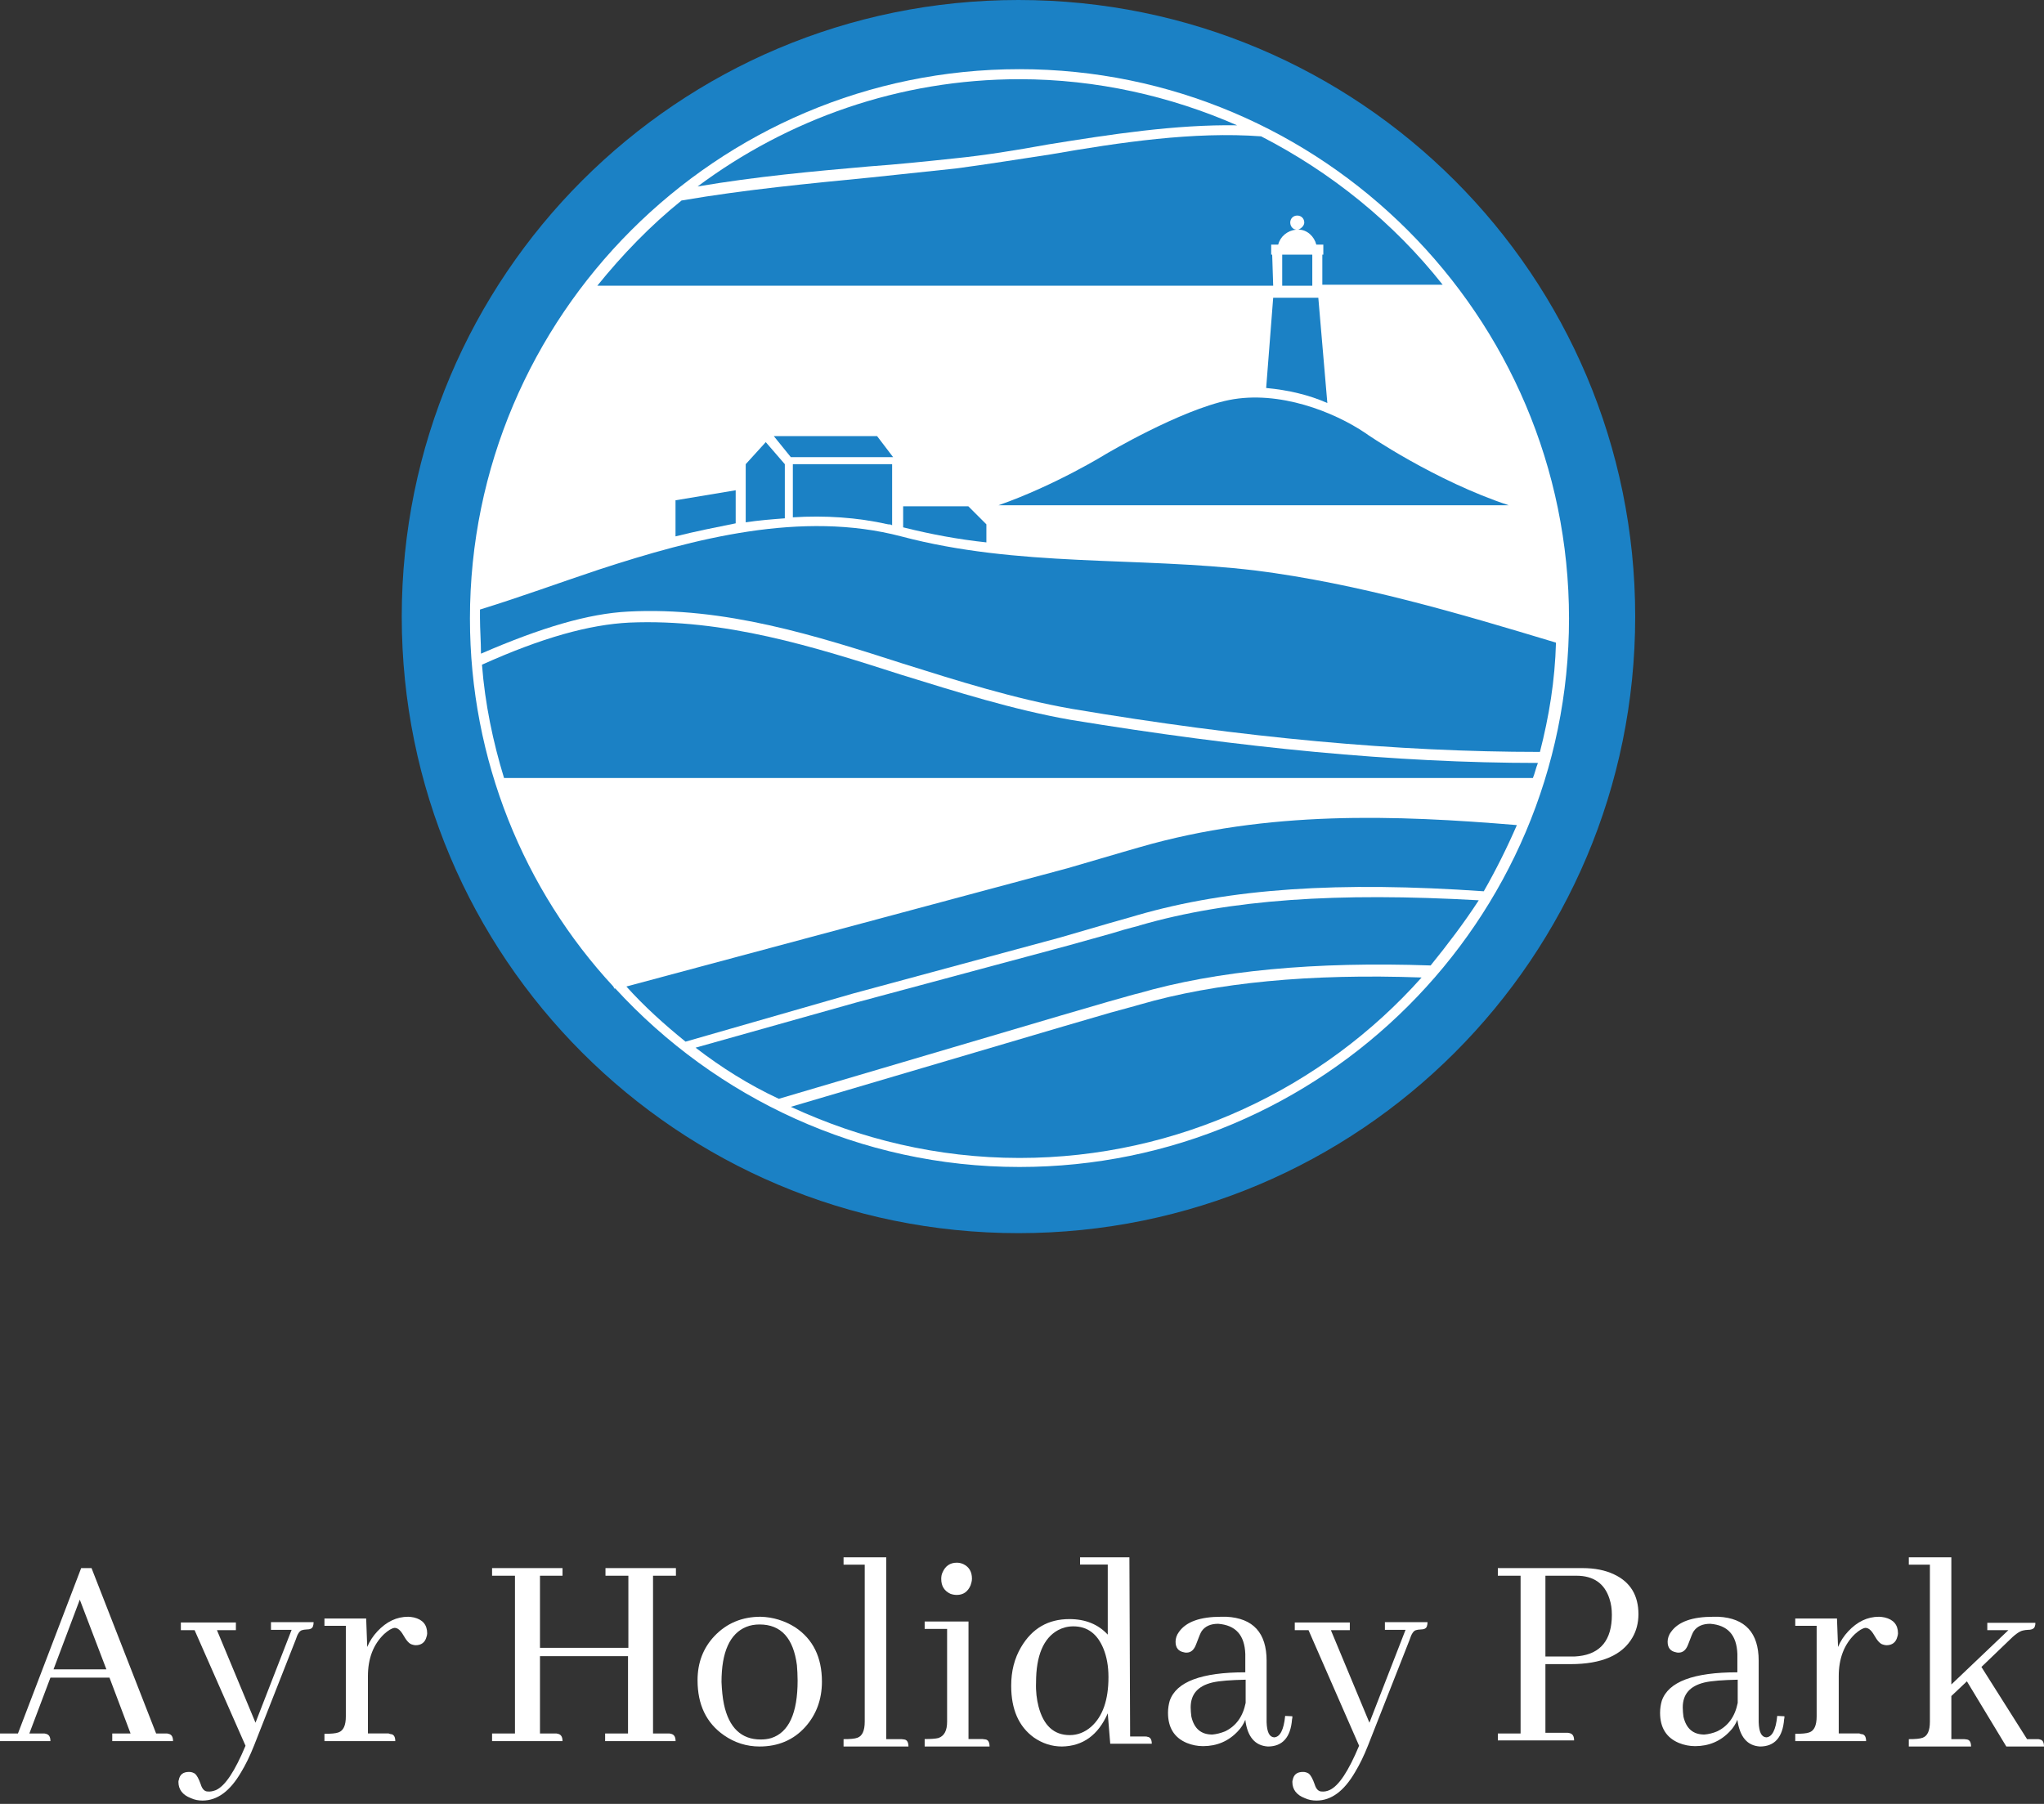
<svg width="290px" height="256px" viewBox="0 0 290 256" version="1.1" xmlns="http://www.w3.org/2000/svg" xmlns:xlink="http://www.w3.org/1999/xlink">
    <rect x="0" y="0" width="290" height="256" fill="#333333" stroke="none"/>
    <g id="Page-1" stroke="none" stroke-width="1" fill="none" fill-rule="evenodd">
        <g id="ayr_logo">
            <g id="Group" transform="translate(0, 221)" fill="#FFFFFF" fill-rule="nonzero">
                <path d="M15.926,26.085 L15.926,25.002 L18.523,25.002 L15.534,17.081 L7.154,17.081 L4.165,25.002 L6.125,25.002 C6.272,25.002 6.37,25.002 6.517,25.051 C6.958,25.15 7.154,25.494 7.154,26.085 L0,26.085 L0,25.002 L2.548,25.002 L11.516,1.534 L12.986,1.534 L22.149,25.002 L23.521,25.002 C23.668,25.002 23.766,25.002 23.913,25.051 C24.354,25.15 24.55,25.494 24.55,26.085 L15.926,26.085 L15.926,26.085 Z M11.32,6.011 L7.595,15.9 L15.093,15.9 L11.32,6.011 Z" id="Shape"></path>
                <path d="M30.637,33.037 C31.955,32.443 33.321,30.362 34.834,26.745 L27.611,10.346 L25.659,10.346 L25.659,9.256 L33.468,9.256 L33.468,10.346 L30.783,10.346 L36.25,23.475 L41.374,10.296 L38.446,10.296 L38.446,9.206 L44.497,9.206 C44.497,9.454 44.449,9.652 44.4,9.801 C44.302,10.098 44.009,10.247 43.472,10.247 C43.228,10.247 43.033,10.296 42.838,10.346 C42.496,10.445 42.204,10.891 41.96,11.684 L36.054,26.696 C35.469,28.182 34.834,29.47 34.2,30.511 C32.638,33.186 30.832,34.524 28.734,34.524 C28.148,34.524 27.611,34.425 27.074,34.177 C25.903,33.731 25.317,32.938 25.317,31.898 C25.317,31.799 25.317,31.7 25.366,31.601 C25.513,30.808 26.001,30.461 26.83,30.461 C27.172,30.461 27.416,30.56 27.66,30.709 C27.904,30.907 28.197,31.402 28.49,32.245 C28.685,32.889 29.027,33.236 29.466,33.236 C29.856,33.285 30.247,33.186 30.637,33.037 Z" id="Path"></path>
                <path d="M55.484,25.099 C55.882,25.148 56.081,25.493 56.081,26.085 L46.032,26.085 L46.032,25.05 C46.977,25.05 47.624,25 48.022,24.852 C48.718,24.606 49.066,23.867 49.066,22.585 L49.066,9.721 L46.032,9.721 L46.032,8.686 L51.952,8.686 L52.101,12.727 C52.449,11.889 52.947,11.15 53.544,10.509 C54.837,9.129 56.28,8.439 57.922,8.439 C58.171,8.439 58.419,8.488 58.718,8.538 C59.962,8.833 60.608,9.573 60.608,10.805 C60.608,10.953 60.559,11.15 60.509,11.298 C60.31,12.087 59.763,12.481 58.967,12.481 C58.817,12.481 58.618,12.432 58.469,12.382 C58.071,12.284 57.673,11.84 57.225,11.051 C56.827,10.361 56.429,10.016 55.982,10.016 C55.584,10.066 55.086,10.361 54.489,10.904 C52.947,12.382 52.201,14.403 52.201,16.868 L52.201,25 L55.136,25 C55.235,25.05 55.385,25.099 55.484,25.099 Z" id="Path"></path>
                <path d="M69.815,26.085 L69.815,25.002 L73.063,25.002 L73.063,2.617 L69.815,2.617 L69.815,1.534 L79.809,1.534 L79.809,2.617 L76.611,2.617 L76.611,12.85 L89.153,12.85 L89.153,2.617 L85.905,2.617 L85.905,1.534 L95.899,1.534 L95.899,2.617 L92.651,2.617 L92.651,25.002 L94.8,25.002 C94.95,25.002 95.05,25.002 95.2,25.051 C95.65,25.15 95.85,25.494 95.85,26.085 L85.855,26.085 L85.855,25.002 L89.103,25.002 L89.103,14.031 L76.611,14.031 L76.611,25.002 L78.76,25.002 C78.909,25.002 79.009,25.002 79.159,25.051 C79.609,25.15 79.809,25.494 79.809,26.085 L69.815,26.085 Z" id="Path"></path>
                <path d="M112.815,9.932 C115.364,11.624 116.614,14.212 116.614,17.646 C116.614,20.183 115.814,22.323 114.264,24.065 C112.565,25.956 110.365,26.852 107.766,26.852 C105.916,26.852 104.217,26.304 102.717,25.259 C100.218,23.518 98.968,20.93 98.968,17.446 C98.968,14.958 99.768,12.868 101.368,11.176 C103.117,9.335 105.317,8.439 107.916,8.439 C109.666,8.489 111.315,8.987 112.815,9.932 Z M102.717,20.88 C103.417,24.165 105.167,25.857 107.916,25.857 C108.416,25.857 108.916,25.807 109.416,25.658 C111.915,24.861 113.165,22.124 113.165,17.496 C113.165,16.7 113.115,15.954 113.065,15.307 C112.565,11.475 110.815,9.534 107.766,9.534 C107.116,9.534 106.466,9.633 105.866,9.882 C103.567,10.828 102.367,13.416 102.367,17.695 C102.417,18.84 102.517,19.935 102.717,20.88 Z" id="Shape"></path>
                <path d="M128.298,25.857 C128.692,25.907 128.889,26.255 128.889,26.852 L119.683,26.852 L119.683,25.808 C120.618,25.808 121.258,25.758 121.652,25.609 C122.341,25.36 122.686,24.614 122.686,23.321 L122.686,1.044 L119.683,1.044 L119.683,0 L125.738,0 L125.738,25.808 L127.904,25.808 C128.052,25.808 128.2,25.857 128.298,25.857 Z" id="Path"></path>
                <path d="M139.809,25.847 C140.201,25.897 140.397,26.249 140.397,26.852 L131.19,26.852 L131.19,25.796 C132.121,25.796 132.758,25.746 133.149,25.646 C133.982,25.344 134.374,24.59 134.374,23.334 L134.374,10.166 L131.19,10.166 L131.19,9.11 L137.41,9.11 L137.41,25.796 L139.417,25.796 C139.515,25.796 139.662,25.847 139.809,25.847 Z M137.703,3.984 C137.312,4.888 136.675,5.341 135.745,5.341 C135.451,5.341 135.157,5.291 134.863,5.19 C133.982,4.788 133.541,4.084 133.541,3.079 C133.541,2.727 133.59,2.426 133.737,2.124 C134.129,1.22 134.814,0.767 135.745,0.767 C136.039,0.767 136.332,0.817 136.675,0.968 C137.508,1.37 137.899,2.074 137.899,3.029 C137.899,3.381 137.801,3.682 137.703,3.984 Z" id="Shape"></path>
                <path d="M157.167,22.148 C155.807,25.235 153.641,26.803 150.669,26.852 C149.208,26.852 147.898,26.411 146.689,25.578 C144.523,24.01 143.466,21.56 143.466,18.228 C143.466,16.17 143.919,14.357 144.876,12.74 C146.438,10.094 148.704,8.771 151.727,8.771 C153.993,8.771 155.807,9.506 157.167,10.976 L157.167,1.029 L153.238,1.029 L153.238,0 L160.239,0 L160.34,25.431 L162.405,25.431 C162.556,25.431 162.707,25.431 162.808,25.48 C163.211,25.529 163.413,25.872 163.413,26.46 L157.519,26.46 L157.167,22.148 Z M147.344,21.168 C148.049,23.863 149.51,25.235 151.777,25.235 C152.885,25.235 153.892,24.843 154.799,24.059 C156.461,22.589 157.267,20.237 157.267,17.003 C157.267,15.435 157.016,14.112 156.562,12.985 C155.706,10.878 154.295,9.8 152.281,9.8 C151.475,9.8 150.769,9.996 150.115,10.339 C148.049,11.466 146.992,13.965 146.992,17.787 C146.941,19.012 147.092,20.188 147.344,21.168 Z" id="Shape"></path>
                <path d="M176.682,23.06 C176.438,23.658 176.097,24.207 175.609,24.706 C174.293,26.103 172.636,26.802 170.686,26.802 C169.906,26.802 169.126,26.652 168.395,26.353 C166.592,25.604 165.714,24.157 165.714,22.062 C165.714,21.463 165.812,20.864 165.958,20.365 C166.884,17.67 170.443,16.323 176.682,16.323 L176.682,13.728 C176.584,11.034 175.317,9.637 172.831,9.437 C171.759,9.437 170.979,9.786 170.491,10.485 C170.345,10.685 170.101,11.283 169.711,12.331 C169.419,13.13 168.98,13.529 168.346,13.529 C168.2,13.529 168.103,13.529 167.957,13.479 C167.177,13.329 166.787,12.83 166.787,11.982 C166.787,11.533 166.933,11.034 167.274,10.585 C168.298,9.138 170.296,8.439 173.27,8.439 C173.513,8.439 173.757,8.439 174.001,8.439 C177.803,8.639 179.704,10.735 179.704,14.677 L179.704,23.409 C179.753,24.806 180.094,25.505 180.776,25.554 C181.605,25.505 182.141,24.507 182.336,22.511 L183.36,22.561 C183.36,22.71 183.36,22.86 183.311,23.01 C183.116,25.554 181.946,26.852 179.899,26.852 C178.095,26.752 176.974,25.505 176.682,23.06 Z M173.806,24.706 C175.366,23.958 176.341,22.61 176.731,20.664 L176.731,17.371 C174.635,17.421 173.075,17.521 172.002,17.77 C169.955,18.269 168.931,19.417 168.931,21.313 C168.931,21.762 168.98,22.211 169.029,22.61 C169.419,24.307 170.394,25.155 172.002,25.155 C172.587,25.105 173.172,24.956 173.806,24.706 Z" id="Shape"></path>
                <path d="M188.631,33.037 C189.948,32.443 191.315,30.362 192.828,26.745 L185.654,10.346 L183.701,10.346 L183.701,9.256 L191.51,9.256 L191.51,10.346 L188.826,10.346 L194.292,23.475 L199.416,10.296 L196.488,10.296 L196.488,9.206 L202.54,9.206 C202.54,9.454 202.491,9.652 202.442,9.801 C202.344,10.098 202.052,10.247 201.515,10.247 C201.271,10.247 201.076,10.296 200.88,10.346 C200.539,10.445 200.246,10.891 200.002,11.684 L194.097,26.696 C193.511,28.182 192.877,29.47 192.242,30.511 C190.68,33.186 188.875,34.524 186.776,34.524 C186.19,34.524 185.654,34.425 185.117,34.177 C183.945,33.731 183.36,32.938 183.36,31.898 C183.36,31.799 183.36,31.7 183.409,31.601 C183.555,30.808 184.043,30.461 184.873,30.461 C185.214,30.461 185.458,30.56 185.702,30.709 C185.946,30.907 186.239,31.402 186.532,32.245 C186.727,32.889 187.069,33.236 187.508,33.236 C187.899,33.285 188.289,33.186 188.631,33.037 Z" id="Path"></path>
                <path d="M212.513,26.085 L212.513,25.002 L215.739,25.002 L215.739,2.617 L212.513,2.617 L212.513,1.534 L224.521,1.534 C226.258,1.534 227.746,1.83 228.987,2.42 C231.319,3.502 232.46,5.421 232.46,8.078 C232.46,9.308 232.163,10.439 231.617,11.374 C230.178,13.883 227.25,15.162 222.834,15.162 L219.261,15.162 L219.261,24.904 L222.288,24.904 C222.437,24.904 222.536,24.904 222.685,24.953 C223.132,25.051 223.33,25.396 223.33,25.986 L212.513,25.986 L212.513,26.085 Z M219.261,2.617 L219.261,14.08 L222.983,14.08 C223.33,14.08 223.628,14.08 223.975,14.031 C227.101,13.687 228.689,11.719 228.689,8.176 C228.689,7.34 228.59,6.602 228.342,5.864 C227.647,3.699 226.059,2.617 223.678,2.617 L219.261,2.617 Z" id="Shape"></path>
                <path d="M246.497,23.06 C246.253,23.658 245.912,24.207 245.424,24.706 C244.108,26.103 242.451,26.802 240.501,26.802 C239.721,26.802 238.941,26.652 238.21,26.353 C236.407,25.604 235.529,24.157 235.529,22.062 C235.529,21.463 235.627,20.864 235.773,20.365 C236.699,17.67 240.257,16.323 246.497,16.323 L246.497,13.728 C246.399,11.034 245.132,9.637 242.646,9.437 C241.573,9.437 240.794,9.786 240.306,10.485 C240.16,10.685 239.916,11.283 239.526,12.331 C239.234,13.13 238.795,13.529 238.161,13.529 C238.015,13.529 237.918,13.529 237.771,13.479 C236.991,13.329 236.601,12.83 236.601,11.982 C236.601,11.533 236.748,11.034 237.089,10.585 C238.113,9.138 240.111,8.439 243.084,8.439 C243.328,8.439 243.572,8.439 243.816,8.439 C247.618,8.639 249.519,10.735 249.519,14.677 L249.519,23.409 C249.568,24.806 249.909,25.505 250.591,25.554 C251.42,25.505 251.956,24.507 252.151,22.511 L253.175,22.561 C253.175,22.71 253.175,22.86 253.126,23.01 C252.931,25.554 251.761,26.852 249.714,26.852 C247.91,26.752 246.838,25.505 246.497,23.06 Z M243.621,24.706 C245.181,23.958 246.155,22.61 246.545,20.664 L246.545,17.371 C244.449,17.421 242.89,17.521 241.817,17.77 C239.77,18.269 238.746,19.417 238.746,21.313 C238.746,21.762 238.795,22.211 238.844,22.61 C239.234,24.307 240.209,25.155 241.817,25.155 C242.402,25.105 243.036,24.956 243.621,24.706 Z" id="Shape"></path>
                <path d="M264.161,25.099 C264.559,25.148 264.758,25.493 264.758,26.085 L254.709,26.085 L254.709,25.05 C255.654,25.05 256.301,25 256.699,24.852 C257.395,24.606 257.744,23.867 257.744,22.585 L257.744,9.721 L254.709,9.721 L254.709,8.686 L260.629,8.686 L260.778,12.727 C261.127,11.889 261.624,11.15 262.221,10.509 C263.515,9.129 264.957,8.439 266.599,8.439 C266.848,8.439 267.097,8.488 267.395,8.538 C268.639,8.833 269.286,9.573 269.286,10.805 C269.286,10.953 269.236,11.15 269.186,11.298 C268.987,12.087 268.44,12.481 267.644,12.481 C267.495,12.481 267.296,12.432 267.146,12.382 C266.748,12.284 266.35,11.84 265.903,11.051 C265.505,10.361 265.107,10.016 264.659,10.016 C264.261,10.066 263.763,10.361 263.166,10.904 C261.624,12.382 260.878,14.403 260.878,16.868 L260.878,25 L263.813,25 C263.913,25.05 264.012,25.099 264.161,25.099 Z" id="Path"></path>
                <path d="M279.061,25.857 C279.454,25.907 279.65,26.255 279.65,26.852 L270.82,26.852 L270.82,25.808 C271.752,25.808 272.39,25.758 272.782,25.609 C273.469,25.36 273.812,24.614 273.812,23.321 L273.812,1.044 L270.82,1.044 L270.82,0 L276.854,0 L276.854,18.05 L284.947,10.343 L281.955,10.343 L281.955,9.299 L288.774,9.299 C288.774,9.448 288.774,9.597 288.725,9.697 C288.676,10.094 288.332,10.293 287.744,10.293 C287.498,10.293 287.253,10.343 287.008,10.393 C286.517,10.492 285.83,10.989 284.898,11.934 L281.121,15.564 L287.596,25.808 L289.019,25.808 C289.166,25.808 289.313,25.808 289.411,25.857 C289.804,25.907 290,26.255 290,26.852 L284.653,26.852 L279.061,17.603 L276.854,19.691 L276.854,25.808 L278.669,25.808 C278.816,25.808 278.963,25.857 279.061,25.857 Z" id="Path"></path>
            </g>
            <g id="Group" transform="translate(57, 0)">
                <circle id="Oval" fill="#FFFFFF" cx="87" cy="87" r="84"></circle>
                <path d="M123.496,36.138 L123.354,36.138 L123.354,34.715 L124.35,34.715 C124.634,33.577 125.63,32.724 126.911,32.581 C126.484,32.581 126.057,32.154 126.057,31.585 C126.057,31.016 126.484,30.589 127.053,30.589 C127.622,30.589 128.049,31.016 128.049,31.585 C128.049,32.012 127.622,32.439 127.195,32.581 C128.476,32.581 129.472,33.577 129.756,34.715 L130.752,34.715 L130.752,36.138 L130.61,36.138 L130.61,40.407 L147.683,40.407 C140.711,31.585 131.89,24.472 121.931,19.35 C112.398,18.638 101.87,20.203 92.053,21.911 C87.358,22.622 82.947,23.333 78.679,23.902 C74.695,24.329 70.569,24.756 66.585,25.183 C57.907,26.037 48.801,26.89 39.695,28.455 C35.285,32.012 31.301,36.138 27.744,40.549 L123.638,40.549 L123.496,36.138 Z" id="Path" fill="#1B81C5" fill-rule="nonzero"></path>
                <path d="M71.138,74.837 C75.122,75.833 78.963,76.545 82.947,76.972 L82.947,74.411 L80.386,71.85 L71.138,71.85 L71.138,74.837 Z" id="Path" fill="#1B81C5" fill-rule="nonzero"></path>
                <polygon id="Path" fill="#1B81C5" fill-rule="nonzero" points="67.439 61.89 52.785 61.89 55.203 64.878 69.715 64.878"></polygon>
                <path d="M78.394,22.48 C82.663,22.053 87.073,21.341 91.768,20.488 C100.589,19.065 109.837,17.642 118.516,17.785 C109.126,13.659 98.598,11.24 87.642,11.24 C70.569,11.24 54.776,16.931 41.972,26.463 C50.366,25.041 58.191,24.329 66.301,23.618 C70.285,23.333 74.411,22.907 78.394,22.48 Z" id="Path" fill="#1B81C5" fill-rule="nonzero"></path>
                <path d="M69.004,74.411 C69.146,74.411 69.431,74.411 69.573,74.553 L69.573,65.874 L55.488,65.874 L55.488,73.415 C60.041,73.13 64.593,73.415 69.004,74.411 Z" id="Path" fill="#1B81C5" fill-rule="nonzero"></path>
                <path d="M122.642,55.061 C125.772,55.346 128.76,56.057 131.321,57.195 L130.041,42.256 L126.911,42.256 L126.768,42.256 L123.638,42.256 L122.642,55.061 Z" id="Path" fill="#1B81C5" fill-rule="nonzero"></path>
                <polygon id="Path" fill="#1B81C5" fill-rule="nonzero" points="129.187 36.138 124.919 36.138 124.919 40.549 129.187 40.549"></polygon>
                <path d="M117.378,56.768 C110.407,58.191 99.878,64.451 99.878,64.451 C99.878,64.451 92.764,68.862 84.654,71.707 L157.073,71.707 C146.687,68.293 136.87,61.606 136.728,61.463 C132.317,58.476 124.492,55.346 117.378,56.768 Z" id="Path" fill="#1B81C5" fill-rule="nonzero"></path>
                <path d="M87.5,0 C39.126,0 0,39.126 0,87.5 C0,135.874 39.126,175 87.5,175 C135.874,175 175,135.874 175,87.5 C175,39.126 135.874,0 87.5,0 Z M87.642,165.61 C65.02,165.61 44.533,155.793 30.305,140.285 L30.163,140.285 L30.02,140 C17.358,126.341 9.675,107.846 9.675,87.785 C9.675,44.817 44.675,9.817 87.642,9.817 C130.61,9.817 165.61,44.817 165.61,87.785 C165.61,130.752 130.61,165.61 87.642,165.61 Z" id="Shape" fill="#1B81C5" fill-rule="nonzero"></path>
                <path d="M70.854,95.752 C58.476,91.768 45.813,87.785 32.297,88.354 C26.606,88.638 19.919,90.488 11.382,94.329 C11.809,99.878 12.947,105.285 14.512,110.407 L160.488,110.407 C160.772,109.695 160.915,108.984 161.199,108.272 C140.996,108.272 119.228,106.138 94.898,102.154 C86.789,100.732 78.679,98.171 70.854,95.752 Z" id="Path" fill="#1B81C5" fill-rule="nonzero"></path>
                <path d="M121.077,80.955 C104.289,78.963 87.5,80.528 70.854,76.118 C56.768,72.419 41.545,76.402 28.028,80.813 C22.053,82.805 17.073,84.654 11.098,86.504 C11.098,86.931 11.098,87.215 11.098,87.642 C11.098,89.35 11.24,91.057 11.24,92.764 C19.776,89.065 26.463,87.073 32.154,86.789 C45.813,86.077 58.76,90.203 71.138,94.187 C78.821,96.606 86.931,99.167 95.041,100.589 C119.512,104.715 141.28,106.707 161.484,106.707 C162.764,101.728 163.618,96.606 163.76,91.199 C150.102,87.073 135.732,82.805 121.077,80.955 Z" id="Path" fill="#1B81C5" fill-rule="nonzero"></path>
                <path d="M104.715,120.224 L104.715,120.224 C104.146,120.366 102.297,120.935 94.472,123.211 L94.472,123.211 L31.87,140 C34.431,142.846 37.276,145.407 40.264,147.825 L64.024,140.996 L93.476,133.028 L93.476,133.028 L100.305,131.037 C102.866,130.325 104.289,129.898 104.289,129.898 C117.52,126.057 133.028,125.061 153.516,126.484 C155.224,123.496 156.789,120.366 158.211,117.093 C141.138,115.671 122.927,114.959 104.715,120.224 Z" id="Path" fill="#1B81C5" fill-rule="nonzero"></path>
                <path d="M47.378,74.268 L47.378,69.573 L38.841,70.996 L38.841,76.118 C41.687,75.407 44.533,74.837 47.378,74.268 Z" id="Path" fill="#1B81C5" fill-rule="nonzero"></path>
                <path d="M48.801,65.874 L48.801,74.126 C50.65,73.841 52.5,73.699 54.35,73.557 L54.35,65.874 L51.646,62.744 L48.801,65.874 Z" id="Path" fill="#1B81C5" fill-rule="nonzero"></path>
                <path d="M104.715,131.321 L104.715,131.321 C104.431,131.463 103.435,131.606 100.732,132.459 L94.614,134.167 L94.614,134.167 L64.451,142.276 L41.687,148.679 C45.386,151.524 49.228,153.943 53.496,155.935 L93.476,144.126 L100.305,142.134 C102.866,141.423 104.289,140.996 104.431,140.996 C115.671,137.724 129.614,136.443 145.976,137.012 L145.976,137.012 C148.394,134.024 150.671,131.037 152.805,127.764 C132.744,126.626 117.52,127.622 104.715,131.321 Z" id="Path" fill="#1B81C5" fill-rule="nonzero"></path>
                <path d="M104.715,142.561 C104.715,142.561 104.715,142.561 104.715,142.561 C104.715,142.561 104.289,142.703 100.589,143.699 L93.76,145.691 L55.203,157.073 C65.02,161.626 75.976,164.329 87.642,164.329 C110.264,164.329 130.752,154.37 144.695,138.72 C128.902,138.15 115.528,139.431 104.715,142.561 Z" id="Path" fill="#1B81C5" fill-rule="nonzero"></path>
            </g>
        </g>
    </g>
</svg>